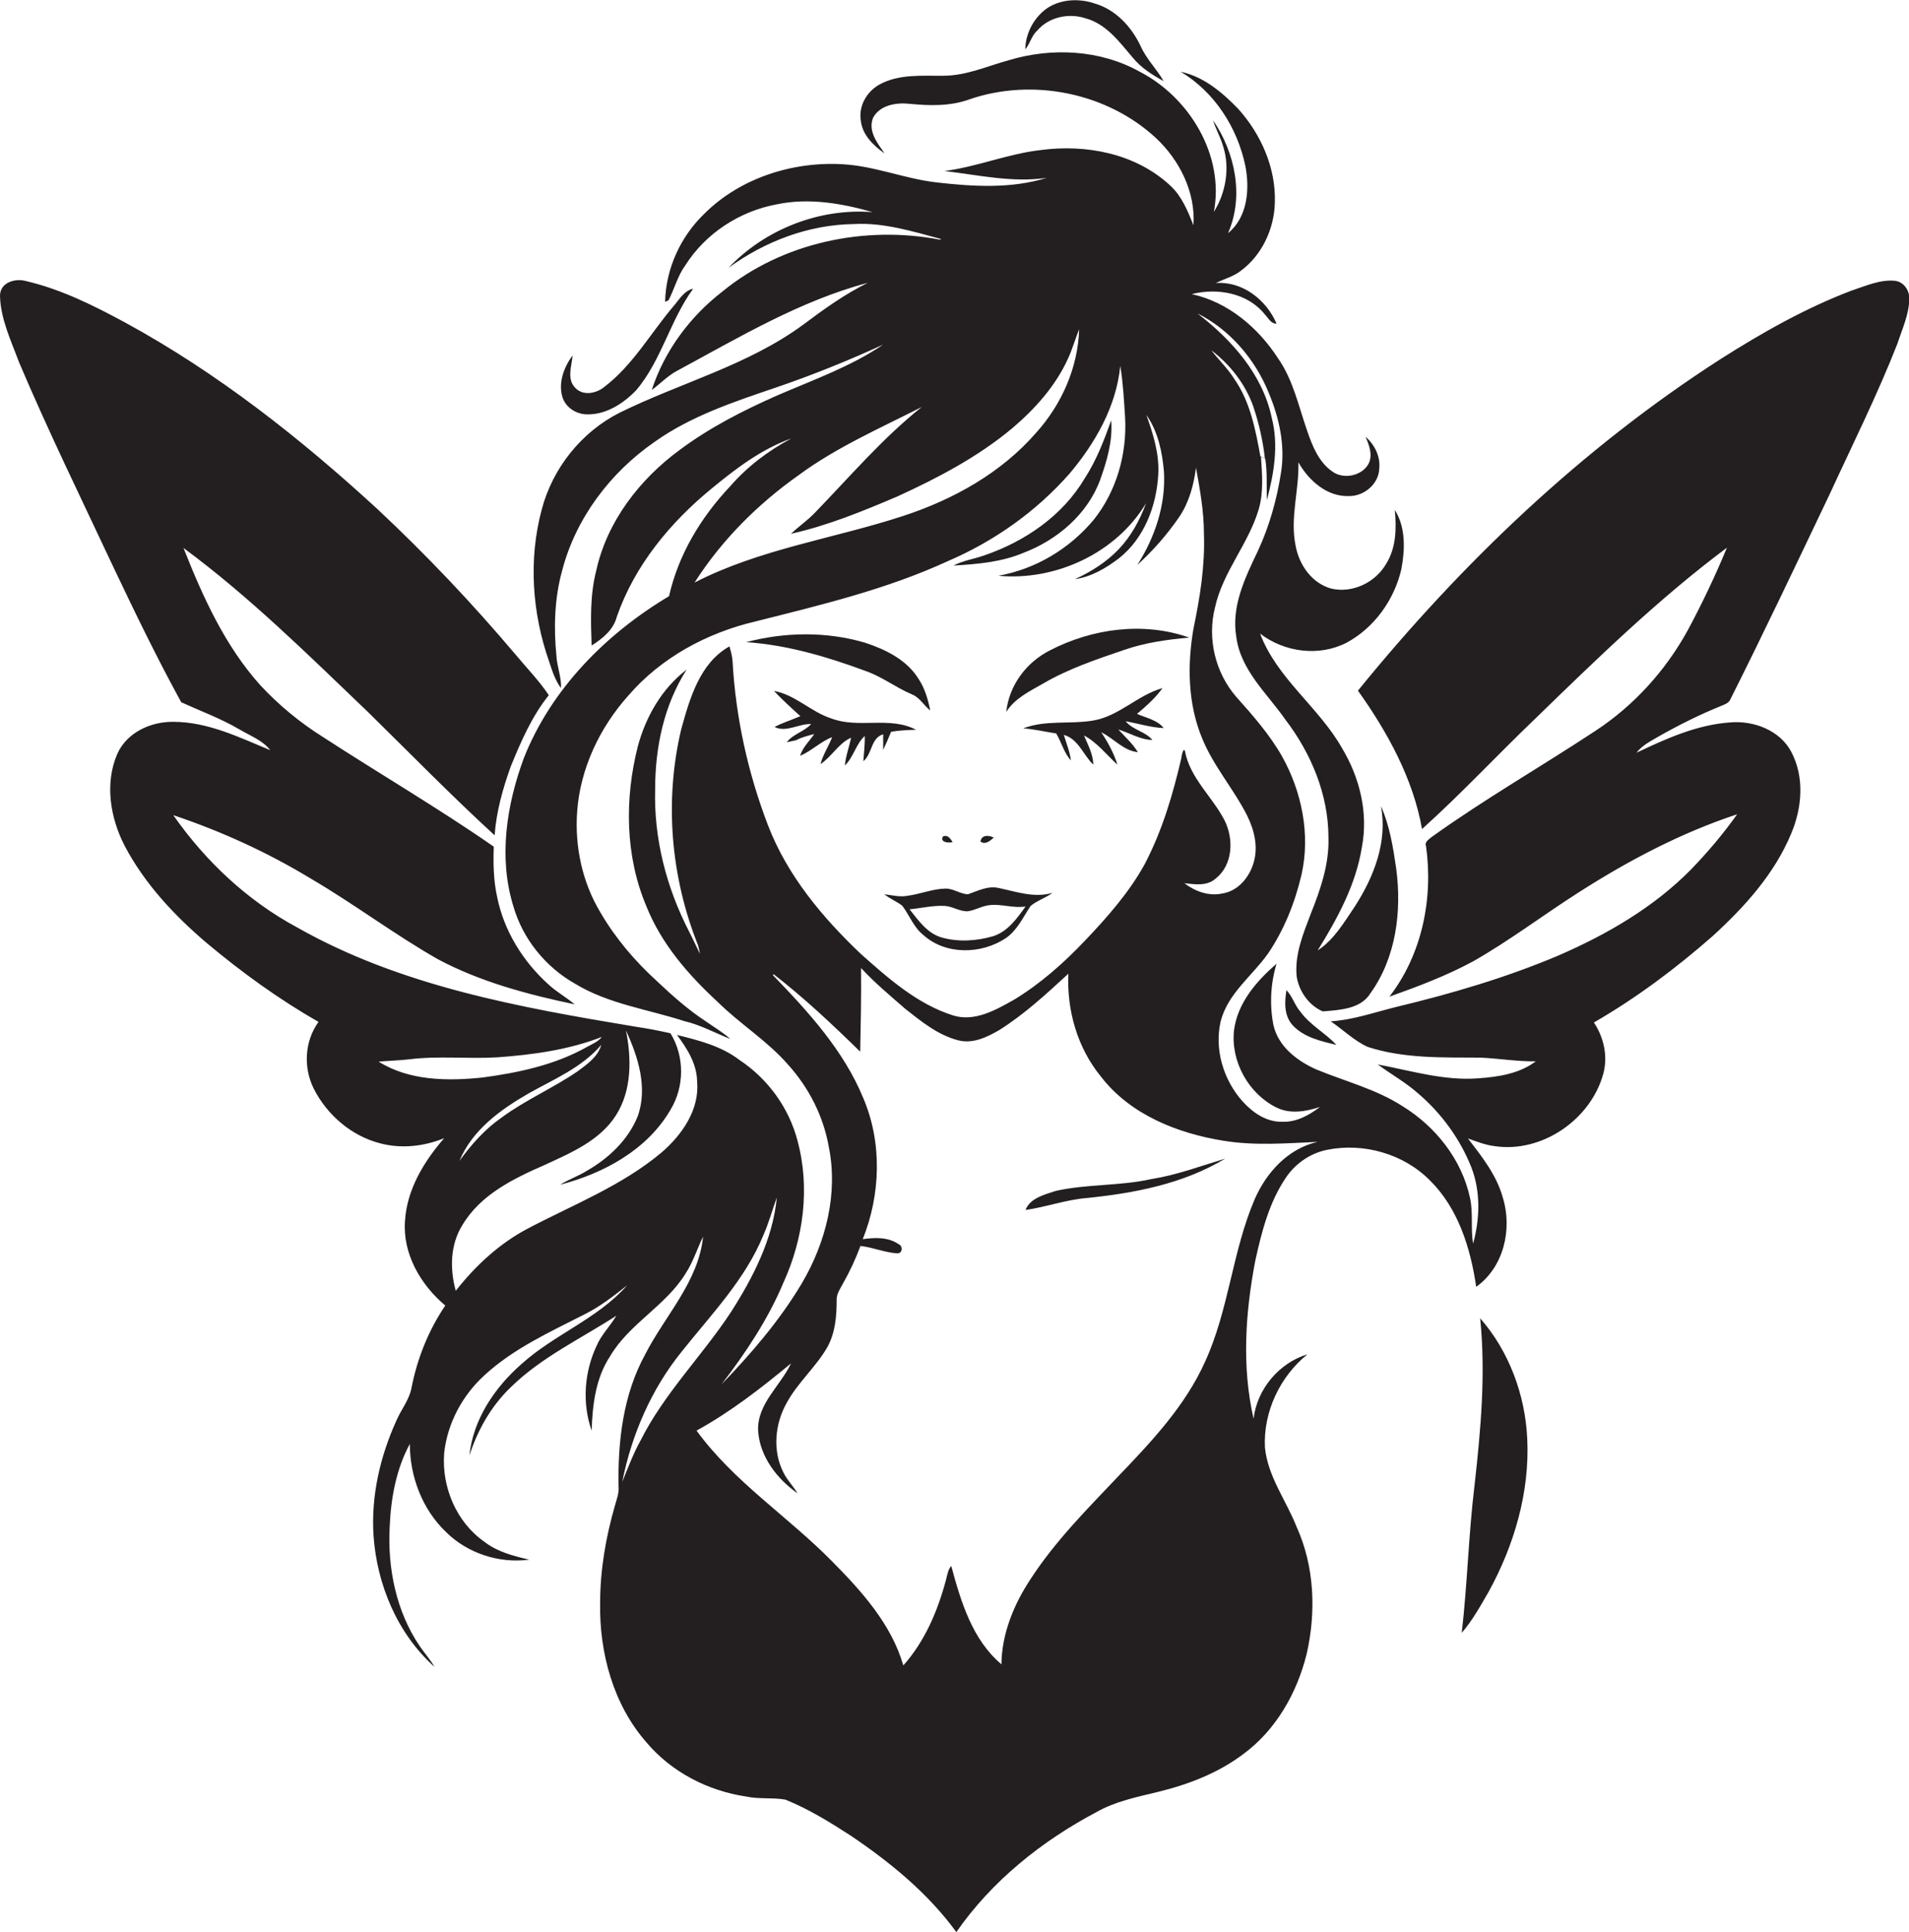 <?xml version="1.0" encoding="utf-8"?>
<!-- Generator: Adobe Illustrator 19.2.0, SVG Export Plug-In . SVG Version: 6.00 Build 0)  -->
<svg version="1.1" id="Layer_1" xmlns="http://www.w3.org/2000/svg" xmlns:xlink="http://www.w3.org/1999/xlink" x="0px" y="0px"
	 viewBox="0 0 673.1 681.2" enable-background="new 0 0 673.1 681.2" xml:space="preserve">
<g>
	<path fill="#231F20" d="M382.9,6.5c7.2,2,11.8,8.3,16.4,13.7c2.9,3.6,6.9,6.2,11,8.4c-2.5-4.3-6.1-7.8-8.1-12.3
		c-3.2-6.8-8.7-12.8-16-15c-5.4-1.9-11.8-1.7-16.7,1.4c-4.8,3.2-7.9,8.9-8,14.7c1.7-2,2.2-4.8,4.2-6.6C369.9,5.9,377,4.5,382.9,6.5z
		"/>
	<path fill="#231F20" d="M668.1,99c-5.2-0.5-10.2,1.8-15.1,3.4c-16.4,6.2-31.7,14.9-46.5,24.3c-48.8,31.4-91.2,71.9-127.7,116.8
		c10.4,14.6,19.4,30.9,22.6,48.8c13.8-12.4,26.4-26,39.8-38.8c21.7-21.1,43.5-42.3,67.7-60.4c-4.1,9.9-8.7,19.6-13.8,29.1
		c-7.8,14.2-19,26.6-32.6,35.5c-19.1,12.6-39,24-57.7,37.4c-0.9,0.8-2.6,1.7-2,3.2c2.6,18.5-1.4,38.2-12.9,53.1
		c10.1-3.6,20.2-7.4,29.6-12.5c13-7.4,24.9-16.5,37.5-24.5c17.4-11.1,35.8-20.8,55.5-27.3c-4.9,6.9-10.4,13.4-16.3,19.5
		c-13.1,13.3-29.5,22.8-46.5,30.2c-18.6,7.9-38.1,13.6-57.7,18.3c-7.6,1.9-15,4.5-22.8,5c4.3,2.9,8.2,6.8,13,9
		c12.9,4.2,26.5,3.7,39.9,3.8c6.5,0.3,12.9,1.4,19.4,1.3c-5.8,4.4-13.3,5.5-20.4,6c-12,0.9-23.6-2.7-35.3-4.9
		c4.7,3.5,9.8,6.3,14.2,10.2c8.2,7,14.8,16,18.8,26.1c3.3,8.6,3,18.1,0.6,26.9c-0.9-5.3,0.1-10.8-1.1-16.2
		c-2.9-13.5-12.1-25.1-23.8-32.3c-9.3-6-20.1-8.7-30.3-12.9c-6.8-3-13.5-8.1-15.2-15.7c-1.4-7.1-1-14.7,1.1-21.6
		c-7.1,6.1-13.8,13.9-15,23.5c-1.2,11,5.2,22.4,15,27.2c4.9,2.4,10.3,1.4,15.3-0.2c-3.8,2.9-8.3,5.4-13.2,5.2
		c-5.6,0.2-10.5-3.2-14.1-7.2c-6.7-7.5-10-18.3-7.7-28.2c2.5-9.8,11.1-16,16.7-23.9c5.7-8.4,9.5-18,11.8-27.8
		c3.2-14.2,0.1-29.3-6.9-41.8c-4.4-7.7-10.3-14.4-16.1-20.9c-7.4-8.5-10.3-20.6-7.5-31.5c2.7-12.5,11.8-22.4,15.4-34.6
		c1.8-6.1,1.2-12.5,0.8-18.7l1.5,0.8c0.8,4.8,0.4,9.8,0.6,14.6c2.5-9.4,4.2-19.4,1.7-29c-3.2-15.3-14.1-27.5-26.2-36.8
		c11.4,5.7,20.3,16.1,25.1,27.9c3.7,8.8,5.9,18.5,4.4,28.1c-1.5,9.6-4.1,19-8.2,27.8c-4.5,9.4-9.4,19.5-7.6,30.2
		c1.5,11.8,10.9,20,17.3,29.2c9.1,11.9,15.2,26.5,15.2,41.6c0.3,9.3-2.8,18.3-6.2,26.8c-2.7,7.1-5.8,14.5-5,22.2
		c0.8,5.2,4.3,10.2,9.2,12.3c5.9-0.5,13.4-0.8,16.8-6.4c9-12.5,11.1-28.8,9.1-43.9c-1.1-7.5-2.3-15.2-5.4-22.1
		c2.4,12.6-2.5,25-9.2,35.4c-3.8,5.6-7.3,11.7-13.1,15.5c7-11.3,13.5-23.2,15.6-36.5c2.3-12-0.8-24.5-7-34.8
		c-8.2-14.5-22.9-24.5-28.9-40.4c8.6,6.6,20.8,8.2,30.5,3.2c9.8-5.3,16.8-15.1,19.3-25.9c1.3-6.9,1.6-14.7-2.3-20.9
		c0.6,6.4,0.5,13.3-3,18.9c-3.8,6.7-12,10.6-19.5,8.8c-6.8-1.9-11.3-8.4-12.5-15.2c-2-9.8,1.3-19.5,1-29.3
		c3.6,6.4,10.1,12.2,17.8,11.9c5.3,0.1,10.5-4.2,10.7-9.6c0.5-4.3-1.6-8.5-4.8-11.3c1.2,2.9,2.5,6.1,1.2,9.2c-2.2,4.6-9,6-13,3
		c-4.7-3.3-6.9-8.8-8.7-14c-3.1-8.8-5-18.2-10.4-25.9c-7-10.8-17.6-19.8-30.4-22.6c9-2.3,19.8-0.4,25.8,7.2c1.2,1.2,2.1,3.3,4.1,3.2
		c-3.6-8.4-12-15-21.4-14.3c3-1.5,6.3-2.3,8.9-4.4c7.4-5.5,11.7-14.8,11.9-24c0.4-12.2-4.9-24.1-12.9-33
		c-5.6-5.8-12.2-11.4-20.3-13.1c11.9,7.1,20,19.7,22.8,33.2c1.6,8.2,0.8,18.1-6.1,23.7c5.7-13,2.5-28.4-5.3-39.8
		c1,3.2,2.7,6.1,3.6,9.3c2.4,7.6,0.9,16.3-3.3,23c3.8-20-8.7-40.5-26.3-49.5c-13.9-7.7-30.9-8.5-45.9-4c-7.7,2.1-15.1,5.5-23.1,5.5
		c-7.6,0.1-15.7-0.7-22.6,3.1c-4.4,2.4-7.4,7.5-6.6,12.6c0.5,5.1,4.4,8.9,8.4,11.7c-2.5-3.6-5.9-7.8-4.1-12.5
		c2.4-4.6,8.2-5.5,12.9-5c7.1,0.7,14.4,0.9,21.2-1.6c22.2-7.6,48.4-2.3,65.6,13.6c8.4,7.8,14.1,19.2,13.3,30.8
		c-2-5-4.1-10.2-8.1-13.9C400.4,54,382.8,50.8,367,52.9c-11.6,1.3-22.4,5.9-34,7.4c12,1.4,24,4.2,36.1,2.4c-12.6,3.9-26,3.1-39,1.6
		c-11.2-1.3-21.8-5.8-33.1-6.4c-17.6-1-36.1,4.9-48.7,17.5c-8.4,8.1-13.5,19.3-13.8,31c0.3-0.1,0.9-0.4,1.2-0.5
		c2.1-4,3.2-8.6,5.9-12.3c7.2-11.4,19.3-19.2,32.5-21.6c11.2-2.3,22.8-0.3,33.6,2.8c-18.7-1.5-37.9,6-50.8,19.6
		c12.8-9.3,28.2-15.2,44.2-15.4c10.5-0.6,20.7,2.6,30.8,5.3c-0.1,0-0.4,0.2-0.5,0.2c-26.5-5.1-55.6,1-76.7,18.3
		c-11.4,8.8-20.4,20.9-24.9,34.7c3-2.2,5.6-5,9-6.8c21.7-11.7,43.2-24.6,67.2-31c-8.1,4-15.5,9.3-22.7,14.7
		c-19.5,14.4-43.3,20.5-64.8,31.1c-13.5,6.8-23.7,19.6-27.5,34.2c-4.7,17.5-3.4,36.4,2.6,53.5c1.1,3.3,2.1,6.6,4.2,9.4
		c0.2-3.9-1.4-7.5-1.6-11.3c-1-10-0.7-20.3,2-30.1c4.8-18.5,17-34.6,32.6-45.4c12.8-9.1,27.9-14.1,42.6-19.1
		c12.9-4.4,25.6-9.5,38-15.2c-11.5,7.8-24.6,12.4-37.3,17.9c-12,5.3-23.8,11.3-34.4,19.2c-14.2,10.4-25.7,25.3-29.5,42.7
		c-2.2,8.6-1.9,17.5-1.6,26.3c3.8-2.4,7.7-5.5,8.9-10.2c6.3-18.1,18.9-33.3,33.6-45.3c8.5-7,17.5-13.8,27.9-17.5
		c-8.1,4.3-15.5,9.9-21.5,16.8c-10.3,10.9-18.3,24.1-21.6,38.8c-22.3,13.3-41.6,32.8-51.2,57.1c-6.1,16.5-9,35.1-3.7,52.2
		c3.3,11.5,11.3,21.4,21.7,27.3c11.8,7.2,25.6,9,38.5,13.2c5.7,1.3,10.9,4.2,16.3,6.3c-2.7-2.4-5.8-4.2-8.8-6.3
		c-6.2-4.1-11.7-9-17.1-14.1c-7.7-7-14.6-15.1-19.9-24.2c-6.4-10.6-9.1-23.3-8.2-35.6c1.1-15.1,7.9-29.5,18-40.8
		c11.5-13.4,27.8-22.2,44.9-26.2c23-5.8,46.2-11.3,67.9-21.3c16.3-7,31.1-17.5,42.8-30.8c9.1-10.8,16.5-23.7,17.9-38
		c1,6,1.3,12.1,1.7,18.2c0.7,12.8-3,26-11.1,36.1C377,193.6,365,200.7,352,203c20.2,1.9,41.6-8,52.1-25.6c-2.2,6-5.3,11.7-9.7,16.3
		c-4.3,4.5-9.7,7.9-15.4,10.5c5.8-0.8,11-3.9,15.6-7.4c8.9-7.1,13.2-18.5,13.8-29.6c0.4-7.2-1.8-14.2-4.2-20.9
		c4.1,5.8,5.6,13,6.2,20c0.7,11.7-3.2,23.2-9.4,32.9c5.6-5.1,10.6-10.8,14.9-17.1c3.4-5.1,5-11.1,5.8-17.2
		c1.4,7.7,2.8,15.5,2.8,23.3c0.4,11.3-1.4,22.5-3.7,33.5c-2.2,12.8-2,26.5,3.1,38.7c4,9.8,11.2,17.9,15.9,27.3
		c2.5,5.1,3.9,11,2.2,16.5c-1.5,5.1-5.4,9.9-10.9,10.8c-4.8,1.1-9.7-0.7-13.5-3.6c3.7,0.4,7.9,1.1,11-1.6c6.1-4.8,6.5-13.9,3.2-20.5
		c-4.3-8.4-12.2-14.9-14-24.5c-0.6-1.6-1.4,2.6-1.2,2.2c-3,13-6.8,25.9-13,37.7c-5.5,10-13.2,18.7-21,26.9
		c-7.5,7.9-15.7,15.2-25.1,20.9c-6.4,3.6-13.9,7.9-21.5,5.5c-12.6-4-22.7-13-32.4-21.6c-13.6-12.9-26-27.7-32.8-45.4
		c-7.1-18.5-11.4-38.1-12.5-57.8c-0.1-1.8-0.6-3.6-1.1-5.3c-10.5,5.9-14,18.4-17,29.2c-6,25.2-3.7,52.1,5.9,76.1
		c0.3,1,0.5,2,0.7,3.1c-1.3-2.6-2.5-5.3-3.8-7.8c-8-15.5-12.5-32.8-12-50.3c0-14.7,3.1-29.6,11.1-42.1c-8.7,6.6-14.4,16.6-17.2,27
		c-4.7,18.5-4.5,38.7,3,56.4c5.3,13.3,14.8,24.2,25.2,33.8c7.9,7.8,17.5,13.7,24.8,22.1c7.3,8.1,12.4,18.1,14.3,28.8
		c3.4,16.6-1,33.9-9.5,48.3c-7.8,13.1-17.8,24.7-28.3,35.6c8.5-11.1,16.4-22.9,21.8-35.8c7.1-15.5,9.5-33.5,5-50.1
		c-3-11.6-10.5-21.9-20.5-28.5c-6.4-4.9-14.3-6.9-22-8.8c3.6,4.8,7,10.2,7.1,16.4c0.9,9.9-5.3,18.8-12.5,25
		c-13.9,11.7-31.1,18.4-47.1,26.8c-10.1,5.3-18.5,13.1-25.5,22c-2.1-7.6-2-16.2,2.3-23.1c6.3-10.7,17.9-16.4,28.9-21.2
		c9.3-4.3,19.6-8.6,25.3-17.6c5.6-8.8,5.5-20,3.5-29.9c4.3,9.3,7.8,20.3,4.1,30.4c-3.4,8.3-10.2,14.7-17.9,19.1
		c-3,1.9-6.4,3-9.4,4.9c15.4-4,30.7-12.3,38.9-26.4c5-8.2,5-18.9,0-27c-4-0.9-8.1-1.7-12.2-2.3c-40.9-6.8-82.9-14.3-119.4-35
		c-17.5-9.4-32.3-23.3-43.7-39.6c17,5.7,33.4,13.2,48.7,22.5c15.2,8.9,29.3,19.6,44.6,28.3c15,8,31.6,12.4,48.2,15.9
		c-2.9-2.5-6.3-4.3-9.2-7c-9-8.1-15.7-18.9-18.1-30.8c-1.3-5.8-1.4-11.8-1.2-17.8c-19.6-13.6-40.3-25.7-60.3-38.7
		c-8.1-5.1-15.5-11.2-22-18.2c-12.5-13.9-20.3-31.2-27.1-48.4c23.3,17.2,44,37.7,64.9,57.7c14.9,14.6,29.4,29.5,44.8,43.6
		c0.6-8.4,2.9-16.5,5.7-24.3c3.6-8.8,7.4-17.6,13.4-25.1c-3.4-5.1-7.8-9.6-11.7-14.3c-15.2-18-31.5-35.2-48.7-51.3
		c-27.2-25-56.5-48.1-89-65.8c-11.1-6-22.5-11.7-34.9-14.6C5.3,98,0,99.6,0,104.3c0.2,8.2,3.9,15.8,6.7,23.4
		c10.4,24.5,22.1,48.4,33.4,72.5c7.6,16,15.3,31.9,23.8,47.4c6.8,3.1,13.9,5.7,20.4,9.5c3.8,2.3,8.2,3.8,11,7.4
		c-10.9-4.5-22-10-34.2-10c-7.9-0.1-16.3,3.7-19.7,11.2c-4.6,10.5-2.5,22.8,2.6,32.6c7,13.3,17.5,24.5,28.9,34.2
		c12.3,10.3,25.4,19.8,39.4,27.8c-4.9,6.8-5.4,16-1.7,23.5c4.7,9.3,13.3,16.7,23.4,19.3c7.5,2,15.5,1.1,22.6-1.8
		c-7.1,8.2-13.1,18-13.8,29.1c-0.9,11.6,5.5,22.6,14.2,29.9c-5.9,8.7-9.9,18.7-11.9,29c-0.8,4.3-3.7,7.7-5.4,11.7
		c-5.7,12.6-8.9,26.5-8,40.4c1.2,17.3,8.4,34.6,21.5,46.3c-1.5-2.6-3.5-4.8-5.2-7.3c-8.3-12.2-11.4-27.5-10.6-42.1
		c0.4-10,2.3-20.4,7.1-29.2c0,11.5,4.4,23.1,12.8,31.1c7.6,7.5,18.7,11.1,29.3,9.7c-5.5-1.3-11.2-2.7-15.8-6.3
		c-9.9-6.9-15.1-19.3-14.2-31.2c1.1-10.5,6.4-20.4,14.2-27.5c10.3-9.5,23.2-15.3,35.5-21.6c5.4-2.7,10.1-6.4,14.8-10.1
		c-10.4,11.8-25.7,17.3-37.2,27.7c-9.5,8.3-17.1,19.6-18.4,32.3c2.9-9,7.7-17.5,14.6-24.1c10.8-10.6,24.7-17.1,37.2-25.2
		c-2.1,3.6-5.2,6.6-6.9,10.5c-4.4,9.3-5.2,20.3-1.8,30c0.3-9,1.4-18.5,6.5-26.2c6.8-11.6,19.7-17.8,26.7-29.3c2.6-4,4-8.6,6.1-12.9
		c-1.6,15.9-13.4,27.8-20.4,41.5c-7.8,14.2-9.7,30.7-9.4,46.7c0.2,2.3-0.7,4.5-1.3,6.7c-3.2,11.1-5.2,22.6-5.2,34.3
		c-0.3,17.5,4.6,35.8,16.4,49.2c8.8,10.4,21.6,17,35,19c4.6,1,9.3,0.3,13.9,1.1c8.2,3.3,15.8,8,23.2,12.8
		c13.9,9.4,27.1,20.2,37.1,33.9c12.5-18,30.1-32.1,49.4-42.3c6.7-3.8,14.2-5.3,21.6-7.1c10.7-2.6,21.2-6.6,30.1-13.3
		c11.6-8.5,19-21.6,22.4-35.3c3.4-14.8,2.8-30.9-3.5-44.8c-3.7-9.4-10.2-17.8-11.2-28.1c-0.6-12.5,5.3-25,15-32.8
		c-10,3-17.8,12.3-19,22.7c-4.2-18.3-2.9-37.4,0.6-55.7c2.2-10,4.8-20.3,10.6-29c3.3-5.1,8.7-8.9,14.7-10.1
		c12.9-2.6,27,1.4,36.3,10.8c10,9.9,14.3,23.9,16.3,37.5c9.7-6.9,12.8-20.3,9.4-31.4c-2.2-8-7.4-14.5-12.3-20.9
		c3.1,1.1,6.1,2.3,9.4,2.7c16.7,2.5,33.9-9.4,38.3-25.5c1.7-6.2,0.2-12.8-3.3-18.1c14.9-8.6,28.8-19,41.8-30.4
		c11.3-10.3,21.9-22,27.8-36.3c3.8-9,4.7-19.8,0-28.7c-4-7.6-13.2-11.1-21.5-10.4c-11.7,0.8-22.6,5.7-33.1,10.7
		c2.1-2.7,5.2-4.2,8.1-5.9c6.9-3.9,14.1-7.5,21.5-10.5c1.3-0.6,3-1,3.6-2.6c12-23.9,23.4-48,34.9-72.1c8.1-17.6,16.8-35,23.9-53.1
		c1.7-5.2,4.1-10.3,4.2-15.8C673.3,102.2,671.1,99.3,668.1,99z M365.4,152.5c-12.3,14.2-29.2,23.6-46.9,29.4
		c-24.4,8-50.5,11.6-73.6,23.5c9.5-14.9,22.2-27.6,36.6-37.8c13.4-9.9,28.8-16.6,43.5-24.1c-13.8,11-25.3,24.5-37.5,37.1
		c-2.6,2.8-5.9,5-8.6,7.6c13-2.9,25.4-8,37.6-13.2c14.2-6.5,28.3-13.9,40.4-24c8-6.8,15.2-14.8,19.6-24.4c1.6-3.4,2.6-7.1,4-10.5
		C380.1,129.5,374.4,142.5,365.4,152.5z M441.9,143.3c2,6,3.4,12.1,4.1,18.4l-1.6-0.8c-1.7-9.4-3.6-19.3-9.2-27.3
		c-2.3-3.7-5.5-6.7-8.1-10.1C433.7,128.5,439.1,135.4,441.9,143.3z M203.7,377.7c-8.6,5.9-18.4,10.1-26.8,16.3
		c-5.9,4.1-10.7,9.5-14.9,15.3c4.5-10.9,14.5-18.1,24.4-23.8c8.9-5,18.8-9.1,25.6-17.1C210.8,372.7,207,375.2,203.7,377.7z
		 M133.5,374.3c3.6-0.3,7.2-0.4,10.7-0.8c10.3-1.3,20.7-0.1,31-0.7c12.5-0.9,25.2-2.6,37-7.2c-1.3,1.7-3.4,2.5-5.2,3.5
		c-11.3,6.4-24.2,9.1-36.8,10.8C157.9,381.2,144.3,381.1,133.5,374.3z M225.9,507.8c-2.6,4.7-4.5,9.7-6.5,14.7
		c3.3-16.7,10.3-32.8,21-46c10.4-13.1,22.4-25.4,28.8-41.1c1.9-4.3,3.1-8.8,4.7-13.2c-1.4,14.7-8.4,28.3-16.3,40.6
		C247.5,478.1,234.2,491.3,225.9,507.8z M442.4,422.8c-7.9,18.4-9.1,39-17.5,57.3c-7,15.6-18.9,28.2-30.6,40.4
		c-10.9,11.5-22.2,22.8-30.9,36.2c-5.9,8.9-10.2,19.3-10.3,30.1c-10.3-8.7-14.3-22.1-17.7-34.7c-1.2,1.4-1.4,3.3-1.9,5.1
		c-2.9,10.9-7.5,21.6-15,30c-4.2-14.6-14.8-26.3-25.3-36.9c-15.5-15.7-34.5-27.9-47.6-45.9c12-6.6,22.8-15,33.3-23.7
		c-3.7,7.9-11.9,14.2-11.6,23.6c0.5,9.1,6.6,17.1,13.9,22.2c-1.5-2.5-3.6-4.6-4.9-7.2c-4-7.7-3.1-17.3,1.1-24.7
		c3.9-7.2,10.3-12.6,14.3-19.6c2.8-5,3.3-10.9,3.3-16.6c-0.1-2.2,1.3-4.1,2.3-6c2.4-4.2,4.4-8.6,6.1-13.1c4.4,0.5,8.5,2.3,12.9,2.6
		c2,0.1,2.1-2.6,0.6-3.2c-3.7-2.6-8.5-2.4-12.7-1.8c6.3-15.7,6.9-34,0.2-49.7c-6.9-16.8-19.4-30.5-31.9-43.4l0.3-0.3
		c10.8,8.4,20.7,17.7,30.5,27.3c0.2-9.8,0.4-19.7,0.3-29.5c4.8,5.2,10.2,9.7,15.6,14.4c5.7,4.5,11.6,9.3,18.7,11.1
		c5.1,1.3,10.1-1.1,14.4-3.6c8.9-5.6,16.7-12.8,24.4-19.9c-0.6,12.9,3.2,26.2,11.5,36.3c10.3,13.4,27,20,43.2,22.6
		c11,1.8,22.2,0.9,33.2,0.4C454.2,404.9,446.5,413.4,442.4,422.8z"/>
	<path fill="#231F20" d="M207.1,146.1c6.7,0.1,12.8-3.9,17.3-8.6c8.9-10.6,11.9-24.6,20-35.7c-3.2,0.7-4.8,3.7-6.8,6
		c-8.1,9.5-14.4,20.9-24.5,28.6c-2.9,2.4-7.7,3.3-10.4,0.2c-2.9-3.1-1.1-7.6-0.8-11.3c-3.1,4.2-5.1,9.6-3.6,14.7
		C199.5,143.8,203.3,146.1,207.1,146.1z"/>
	<path fill="#231F20" d="M387.9,169.2c2.4-6.7,4.5-13.8,3.9-21c-2.5,7-5.2,14.1-9.3,20.4c-7.8,13.2-21.1,22.3-35.4,27.2
		c-3.6,1.3-7.5,1.8-10.9,3.6c8.4-0.5,16.9-1.2,24.7-4.5C372.7,190.4,383.4,181.4,387.9,169.2z"/>
	<path fill="#231F20" d="M370.2,229.3c-8.3,4.2-14.4,12.3-15.4,21.7c3-4.8,8.3-7.3,13-10c8.9-5.2,18.7-8.5,28.4-11.8
		c7.4-2.6,15.3-3.7,23.1-4.4C403.2,219.1,385.1,221.6,370.2,229.3z"/>
	<path fill="#231F20" d="M305,226.6c-13.6-4-28.2-3.8-41.9-0.2c14.4,1,28.4,5.1,41.9,10.1c5.9,2,10.8,5.9,16.5,8.3
		c2.8,1.1,4.2,3.9,6.5,5.7c-0.8-3.9-1.9-7.8-4.1-11.1C319.8,232.7,312.3,229,305,226.6z"/>
	<path fill="#231F20" d="M314.2,258c2.9-0.5,5.9-0.6,8.8-0.7c-9.3-4.9-20.3-0.3-29.9-4c-7.2-2.3-12.6-8.3-20.2-9.7
		c2.9,3.1,6.1,6,9.3,8.9c-3,1.3-6.2,2.3-9.1,3.8c4.1,2.1,8.5-1.2,12.9-1c-2.5,2.7-6.4,3.5-8.6,6.4c0.8-0.2,2.5-0.5,3.3-0.7
		c2-1.1,4.2-1.6,6.4-2.2c-1.7,2.5-4.1,4.7-5,7.7c4-1.7,7.2-5,11.3-6.6c-1.2,3.2-3.2,6.1-4.1,9.5c4-2.6,6.3-7.3,10.8-9.3
		c-0.7,3.3-1.9,6.4-2.2,9.8c3.1-3,3.9-7.6,7-10.4c0.1,3-0.3,5.9-0.5,8.9c3.2-2.6,2.6-8.2,7-9.5c0,1.8,0,3.7,0,5.5
		C312.4,262.3,313.3,260.2,314.2,258z"/>
	<path fill="#231F20" d="M400.9,251.7c3.3-2.8,6.5-5.6,9-9.1c-8.9,2.5-15.5,10.1-24.8,11.5c-8.1,1.3-16.5-0.3-24.3,2.7
		c3.9,0.3,7.7,1.2,11.6,1.8c1.9,3.1,2.7,6.8,5.2,9.5c-0.4-3.1-1.6-6-2.5-9c5.2,1.5,6.8,7.1,10.4,10.5c-0.1-3.7-1.9-7-3.3-10.3
		c4.7,2.5,7.9,6.8,11.8,10.3c-1.3-4.1-3.3-7.8-5.7-11.4c4.4,2.1,7.8,6.5,12.9,7c-1.8-3-4.5-5.4-6.9-8c4,1.2,7.7,3.6,12,3.7
		c-2.4-3-6.9-3.5-9.4-6.6c4.5,0.8,8.8,2.2,13.4,2.4C408.2,253.9,404.1,253.1,400.9,251.7z"/>
	<path fill="#231F20" d="M335.9,296.9c-0.8-1.2-1.7-2.7-3.4-2C331.3,297,334.5,297.3,335.9,296.9z"/>
	<path fill="#231F20" d="M345.7,296.7c1.7,1.3,3.5-0.3,4.7-1.4C348.5,294.4,346.1,294.3,345.7,296.7z"/>
	<path fill="#231F20" d="M311.8,315.3c2,1.6,4.3,2.5,6.3,4c2.6,3.4,4,7.6,7.4,10.3c7.9,7.2,20.5,6.9,29.1,1.2
		c4.1-2.8,6.1-7.4,8.8-11.4c2.3-1.9,5.3-2.8,7.7-4.6c-6.4,1.9-12.7-0.4-18.9-1.7c-3.9-0.9-7.4,1-10.9,2.2c-2.8-0.1-5.2-2.1-8-2
		c-4.5,0.1-8.7,1.9-13.1,2.5C317.3,316.4,314.5,315.6,311.8,315.3z M333,319.4c2.8,0.1,5.3,2,8.2,1.9c2.8-0.4,5.2-2,8-2.2
		c4.1-0.4,8.2,1.2,12.4,0.5c-3,4.2-6.3,8.9-11.5,10.5c-5.8,1.7-12.3,2.1-18.2,0.4c-5-1.5-8.1-6-11.2-9.9
		C324.9,320.2,328.9,319.2,333,319.4z"/>
	<path fill="#231F20" d="M458.5,356.7c-2-2.3-2.8-5.4-4.9-7.6c-0.7,4.2-0.9,9,2.2,12.4c4,4.3,10,5.6,15.4,6.9
		C467.3,364.2,462,361.5,458.5,356.7z"/>
	<path fill="#231F20" d="M372.2,419.9c-3.9,1.3-9,2.5-10.6,6.7c7.2-1,14.2-3.6,21.5-4.2c16.9-1.7,34.1-5,48.9-13.9
		c-8.6,2.6-17.1,5.8-26,7.2C394.9,418.2,383.3,417.4,372.2,419.9z"/>
	<path fill="#231F20" d="M521.9,464.8c2,19.7,0.2,39.4-2,59c-2.1,17.2-2.5,34.6-4.5,51.9c3.8-4.4,6.6-9.5,9.5-14.5
		c9-16.4,14.5-35.1,13.6-53.9C537.8,491.9,532.1,476.4,521.9,464.8z"/>
</g>
</svg>
